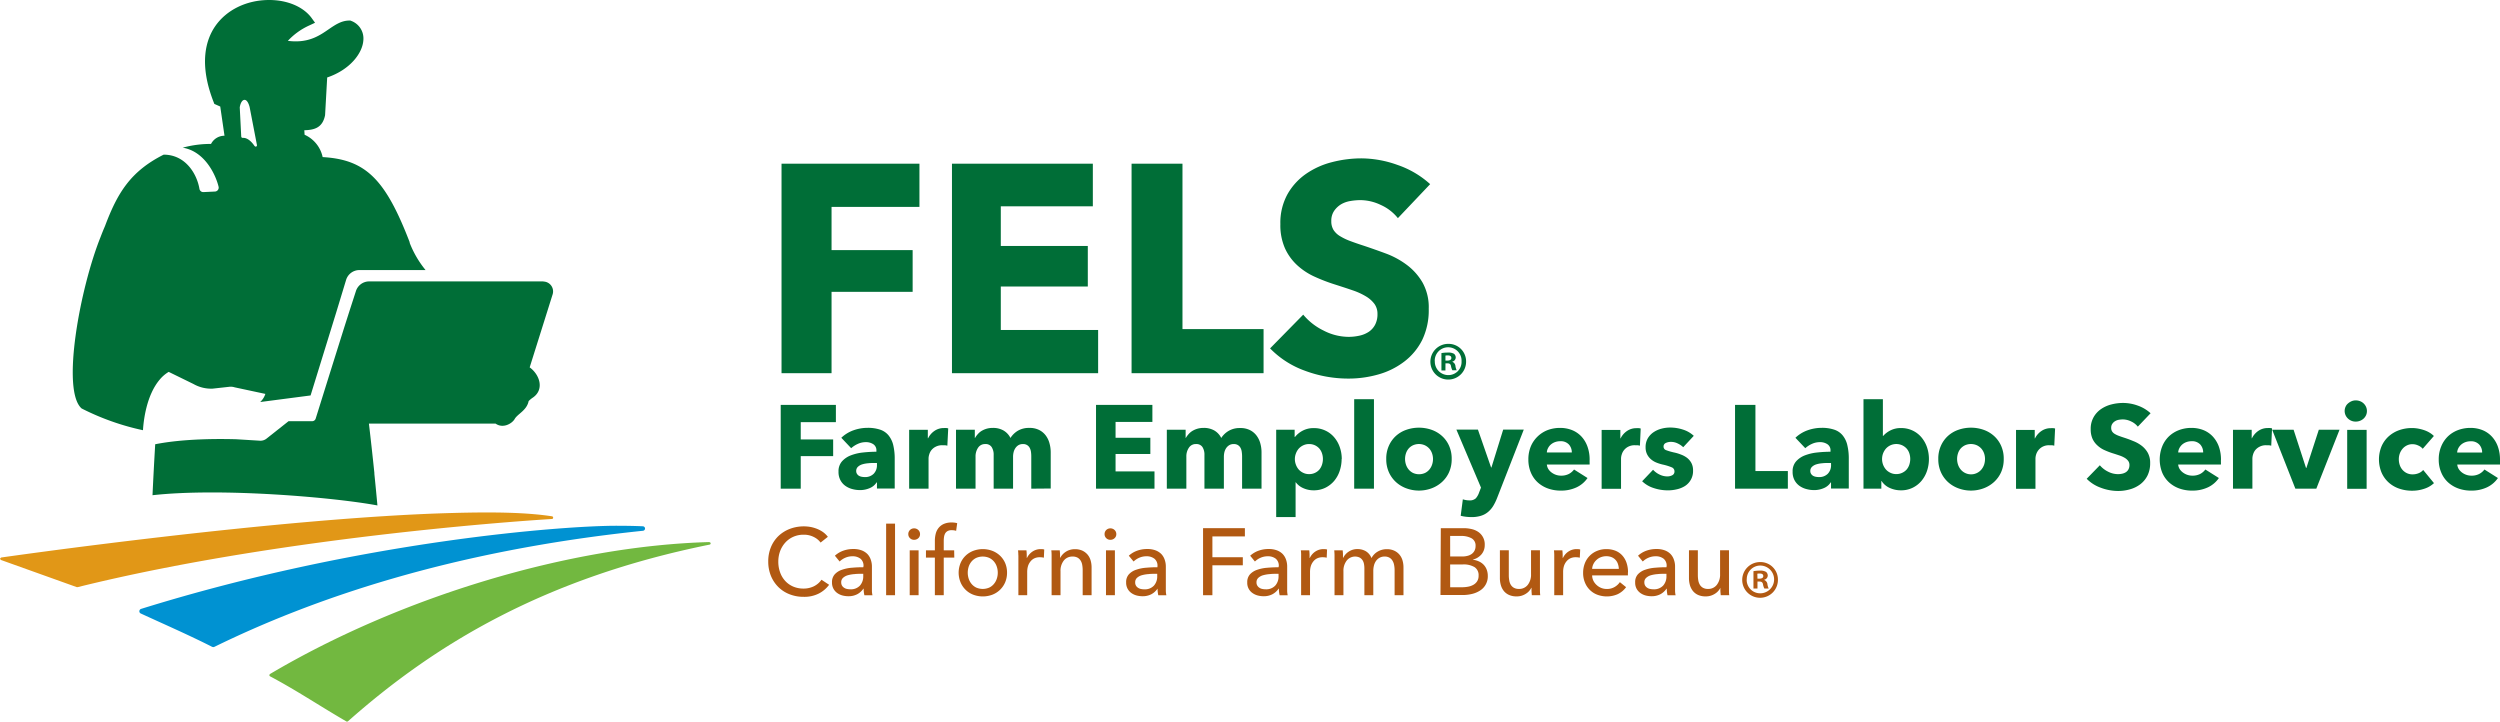 <svg id="Layer_1" data-name="Layer 1" xmlns="http://www.w3.org/2000/svg" viewBox="0 0 760.27 219.43"><defs><style>.cls-1{fill:#72b840;}.cls-2{fill:#0092d2;}.cls-3{fill:#006e37;}.cls-4{fill:#b15912;}.cls-5{fill:#e19717;}</style></defs><path class="cls-1" d="M215.68,164.85C173.29,166,121.93,181.4,82.06,205l-.18.33.2.32c7.71,4.08,14.52,8.62,22.1,13.07l1.18.69.19.05.26-.1c26.74-23.69,60.05-43.64,110-53.74a.38.38,0,0,0,.3-.41c0-.19-.22-.3-.38-.33"/><path class="cls-2" d="M196.16,160.71a.69.69,0,0,0-.65-.66s-2.93-.16-8.11-.16c-15.6,0-77.53,4.42-144.5,25.28a.77.77,0,0,0-.52.67.73.73,0,0,0,.44.73c1.55.72,3.2,1.46,4.9,2.24,5.39,2.44,11.49,5.2,16.79,7.9l.34.09.33-.08c29.3-14.35,71.57-29.2,130.37-35.31a.69.69,0,0,0,.61-.7"/><polygon class="cls-3" points="252.88 62.92 252.88 76.06 277.54 76.06 277.54 88.75 252.88 88.75 252.88 113.49 237.67 113.49 237.67 49.78 279.61 49.78 279.61 62.92 252.88 62.92"/><polygon class="cls-3" points="289.5 113.49 289.5 49.78 332.34 49.78 332.34 62.74 304.35 62.74 304.35 74.8 330.81 74.8 330.81 87.13 304.35 87.13 304.35 100.35 333.95 100.35 333.95 113.49 289.5 113.49"/><polygon class="cls-3" points="344.12 113.49 344.12 49.78 359.6 49.78 359.6 100.08 384.26 100.08 384.26 113.49 344.12 113.49"/><path class="cls-3" d="M425.11,66.34a13.89,13.89,0,0,0-5.17-4,14.61,14.61,0,0,0-6.17-1.48,18.3,18.3,0,0,0-3.1.27,8.23,8.23,0,0,0-2.84,1,7,7,0,0,0-2.11,2,5.29,5.29,0,0,0-.86,3.11,5,5,0,0,0,.68,2.7,6,6,0,0,0,2,1.89,17.59,17.59,0,0,0,3.1,1.48c1.2.45,2.55.92,4.05,1.4q3.24,1.08,6.75,2.38a25.26,25.26,0,0,1,6.39,3.47,18,18,0,0,1,4.77,5.35,15.43,15.43,0,0,1,1.89,8,20.8,20.8,0,0,1-2,9.5A18.9,18.9,0,0,1,427,110a23.33,23.33,0,0,1-7.83,3.87,32.93,32.93,0,0,1-9.09,1.26,37.66,37.66,0,0,1-13.22-2.38,28,28,0,0,1-10.62-6.8l10.08-10.26a18.51,18.51,0,0,0,6.16,4.82,16.7,16.7,0,0,0,7.6,1.93,15.3,15.3,0,0,0,3.33-.36,8.33,8.33,0,0,0,2.84-1.17,5.85,5.85,0,0,0,1.93-2.16,6.8,6.8,0,0,0,.72-3.24,5.13,5.13,0,0,0-.9-3.06,8.9,8.9,0,0,0-2.56-2.29,20.66,20.66,0,0,0-4.14-1.89c-1.65-.57-3.53-1.18-5.63-1.85a53.62,53.62,0,0,1-6-2.33,20,20,0,0,1-5.22-3.47,16,16,0,0,1-3.69-5.13,17.37,17.37,0,0,1-1.39-7.33,18,18,0,0,1,2.16-9.09,18.75,18.75,0,0,1,5.66-6.21,24.37,24.37,0,0,1,7.92-3.56A35.9,35.9,0,0,1,414,48.16a33,33,0,0,1,11,2A28.41,28.41,0,0,1,434.92,56Z"/><polygon class="cls-3" points="243.51 128.38 243.51 133.64 253.37 133.64 253.37 138.71 243.51 138.71 243.51 148.61 237.42 148.61 237.42 123.13 254.2 123.13 254.2 128.38 243.51 128.38"/><path class="cls-3" d="M255.85,133.13a10.47,10.47,0,0,1,3.69-2.27,12.77,12.77,0,0,1,4.3-.75,11.62,11.62,0,0,1,3.84.56,5.57,5.57,0,0,1,2.53,1.73,7.4,7.4,0,0,1,1.43,2.95,17.83,17.83,0,0,1,.45,4.22v9h-5.4V146.7h-.11a4.46,4.46,0,0,1-2.07,1.73,7.36,7.36,0,0,1-3,.61,8.82,8.82,0,0,1-2.23-.29,6.42,6.42,0,0,1-2.1-.93,5,5,0,0,1-1.57-1.73,5.31,5.31,0,0,1-.61-2.66,4.5,4.5,0,0,1,1.06-3.13,6.87,6.87,0,0,1,2.74-1.84,14.29,14.29,0,0,1,3.72-.86,36.68,36.68,0,0,1,4-.22v-.29a2.2,2.2,0,0,0-.94-2,4,4,0,0,0-2.3-.63,5.74,5.74,0,0,0-2.43.54,7.59,7.59,0,0,0-2,1.3Zm10.84,7.67h-.76c-.65,0-1.3,0-2,.09a8.06,8.06,0,0,0-1.77.34,3.31,3.31,0,0,0-1.27.74,1.68,1.68,0,0,0-.51,1.28,1.52,1.52,0,0,0,.24.86,1.82,1.82,0,0,0,.59.58,2.64,2.64,0,0,0,.83.3,4.73,4.73,0,0,0,.9.09,3.63,3.63,0,0,0,2.75-1,3.68,3.68,0,0,0,1-2.68Z"/><path class="cls-3" d="M288.1,135.54a4.31,4.31,0,0,0-.77-.14l-.74,0a4.2,4.2,0,0,0-2,.43,3.86,3.86,0,0,0-1.29,1,3.7,3.7,0,0,0-.7,1.33,4.17,4.17,0,0,0-.22,1.25v9.19h-5.9v-17.9h5.68v2.59h.08a5.78,5.78,0,0,1,1.94-2.25,5,5,0,0,1,2.91-.87,5.53,5.53,0,0,1,.71,0,2.41,2.41,0,0,1,.56.11Z"/><path class="cls-3" d="M313.62,148.61v-9.79a9.94,9.94,0,0,0-.1-1.46,3.6,3.6,0,0,0-.4-1.2,2.17,2.17,0,0,0-.78-.81,2.28,2.28,0,0,0-1.27-.31,2.66,2.66,0,0,0-1.32.32,3,3,0,0,0-.93.87,3.8,3.8,0,0,0-.56,1.24,5.84,5.84,0,0,0-.18,1.46v9.68h-5.9V138.39a4.29,4.29,0,0,0-.62-2.45,2.16,2.16,0,0,0-1.94-.9,2.5,2.5,0,0,0-2.18,1.12,4.7,4.7,0,0,0-.77,2.73v9.72h-5.94V130.69h5.72v2.48h.08a5.56,5.56,0,0,1,.81-1.12,5,5,0,0,1,1.16-1,6.62,6.62,0,0,1,1.53-.67,6.86,6.86,0,0,1,1.86-.25,6.36,6.36,0,0,1,3.29.79,5.45,5.45,0,0,1,2.11,2.27,6.81,6.81,0,0,1,2.3-2.23,6.66,6.66,0,0,1,3.42-.83,6.41,6.41,0,0,1,3.08.67,5.71,5.71,0,0,1,2,1.73,6.94,6.94,0,0,1,1.09,2.37,10.12,10.12,0,0,1,.35,2.57v11.09Z"/><polygon class="cls-3" points="333.31 148.61 333.31 123.13 350.45 123.13 350.45 128.31 339.25 128.31 339.25 133.13 349.83 133.13 349.83 138.06 339.25 138.06 339.25 143.36 351.09 143.36 351.09 148.61 333.31 148.61"/><path class="cls-3" d="M377.73,148.61v-9.79a9.93,9.93,0,0,0-.11-1.46,3.39,3.39,0,0,0-.39-1.2,2.25,2.25,0,0,0-.78-.81,2.31,2.31,0,0,0-1.28-.31,2.62,2.62,0,0,0-1.31.32,3.11,3.11,0,0,0-.94.87,4,4,0,0,0-.56,1.24,6.34,6.34,0,0,0-.17,1.46v9.68h-5.91V138.39a4.29,4.29,0,0,0-.61-2.45,2.19,2.19,0,0,0-1.94-.9,2.48,2.48,0,0,0-2.18,1.12,4.63,4.63,0,0,0-.77,2.73v9.72h-5.94V130.69h5.72v2.48h.07a6.47,6.47,0,0,1,.81-1.12,5,5,0,0,1,1.17-1,6.62,6.62,0,0,1,1.53-.67,6.73,6.73,0,0,1,1.85-.25,6.4,6.4,0,0,1,3.3.79,5.43,5.43,0,0,1,2.1,2.27A6.75,6.75,0,0,1,373.7,131a6.61,6.61,0,0,1,3.42-.83,6.41,6.41,0,0,1,3.08.67,5.68,5.68,0,0,1,2,1.73,7,7,0,0,1,1.1,2.37,10.09,10.09,0,0,1,.34,2.57v11.09Z"/><path class="cls-3" d="M408,139.58a11.39,11.39,0,0,1-.58,3.59,9.21,9.21,0,0,1-1.67,3.05,8.37,8.37,0,0,1-2.68,2.1,7.94,7.94,0,0,1-3.6.79,7.54,7.54,0,0,1-3.13-.66,5.6,5.6,0,0,1-2.31-1.82H394v10.62h-5.9V130.69h5.61v2.19h.11A7.25,7.25,0,0,1,396.1,131a7,7,0,0,1,3.44-.81,8,8,0,0,1,3.53.76,7.86,7.86,0,0,1,2.68,2.05,9.19,9.19,0,0,1,1.69,3,10.82,10.82,0,0,1,.6,3.59m-5.73,0a5.49,5.49,0,0,0-.27-1.7,4.34,4.34,0,0,0-.79-1.45,4.19,4.19,0,0,0-1.31-1,4.12,4.12,0,0,0-1.84-.4,4,4,0,0,0-1.8.4,4.36,4.36,0,0,0-1.35,1,4.87,4.87,0,0,0-.86,1.48,4.76,4.76,0,0,0,0,3.38,4.64,4.64,0,0,0,.86,1.48,4.21,4.21,0,0,0,1.35,1,3.91,3.91,0,0,0,1.8.4,4,4,0,0,0,1.84-.4,4,4,0,0,0,1.31-1,4.53,4.53,0,0,0,.79-1.49,5.65,5.65,0,0,0,.27-1.71"/><rect class="cls-3" x="411.82" y="121.4" width="6.01" height="27.21"/><path class="cls-3" d="M441.47,139.58a9.61,9.61,0,0,1-.79,4,8.86,8.86,0,0,1-2.16,3,9.68,9.68,0,0,1-3.16,1.92,11.06,11.06,0,0,1-7.69,0,9.52,9.52,0,0,1-3.17-1.92,9.09,9.09,0,0,1-2.14-3,9.61,9.61,0,0,1-.79-4,9.49,9.49,0,0,1,.79-4,8.92,8.92,0,0,1,2.14-3,9.24,9.24,0,0,1,3.17-1.87,11.7,11.7,0,0,1,7.69,0,9.39,9.39,0,0,1,3.16,1.87,8.7,8.7,0,0,1,2.16,3,9.49,9.49,0,0,1,.79,4m-5.68,0a5.24,5.24,0,0,0-.29-1.7,4.43,4.43,0,0,0-.83-1.45,4.28,4.28,0,0,0-1.33-1,4.41,4.41,0,0,0-3.67,0,4,4,0,0,0-1.31,1,4.36,4.36,0,0,0-.8,1.45,5.46,5.46,0,0,0,0,3.39,4.59,4.59,0,0,0,.81,1.49,4.05,4.05,0,0,0,1.33,1.06,4.43,4.43,0,0,0,3.68,0,4.05,4.05,0,0,0,1.33-1.06,4.59,4.59,0,0,0,.81-1.49,5.48,5.48,0,0,0,.27-1.69"/><path class="cls-3" d="M455.33,151.31a15.73,15.73,0,0,1-1.2,2.5,7.43,7.43,0,0,1-1.59,1.87,6.09,6.09,0,0,1-2.16,1.17,9.43,9.43,0,0,1-2.93.4,14.55,14.55,0,0,1-1.71-.11,10.21,10.21,0,0,1-1.53-.29l.65-5a7.36,7.36,0,0,0,.95.23,5.72,5.72,0,0,0,1,.09,2.67,2.67,0,0,0,2-.63,5.23,5.23,0,0,0,1-1.78l.57-1.48-7.48-17.63h6.55l4,11.51h.11l3.57-11.51h6.26Z"/><path class="cls-3" d="M483.41,139.86v.72a5.12,5.12,0,0,1,0,.69h-13a3.22,3.22,0,0,0,.45,1.37,3.9,3.9,0,0,0,1,1.06,4.83,4.83,0,0,0,1.33.7,4.63,4.63,0,0,0,1.53.25,5,5,0,0,0,2.38-.52,4.73,4.73,0,0,0,1.58-1.35l4.1,2.59a8.34,8.34,0,0,1-3.33,2.83,11,11,0,0,1-4.8,1,11.5,11.5,0,0,1-3.82-.62,9.34,9.34,0,0,1-3.15-1.84,8.47,8.47,0,0,1-2.12-3,10,10,0,0,1-.77-4,10.19,10.19,0,0,1,.75-4,9,9,0,0,1,2.06-3,9.16,9.16,0,0,1,3-1.93,10.62,10.62,0,0,1,3.82-.68,9.69,9.69,0,0,1,3.63.66,8,8,0,0,1,2.85,1.93,8.86,8.86,0,0,1,1.85,3.06,11.64,11.64,0,0,1,.67,4.1M478,137.6a3.56,3.56,0,0,0-.88-2.42,3.34,3.34,0,0,0-2.65-1,4.48,4.48,0,0,0-1.58.27,4.12,4.12,0,0,0-1.26.73,3.65,3.65,0,0,0-.86,1.1,3.1,3.1,0,0,0-.36,1.32Z"/><path class="cls-3" d="M498.71,135.54a4.59,4.59,0,0,0-.78-.14l-.74,0a4.15,4.15,0,0,0-2,.43,3.88,3.88,0,0,0-2,2.37,4.17,4.17,0,0,0-.22,1.25v9.19h-5.9v-17.9h5.69v2.59h.07a5.78,5.78,0,0,1,1.94-2.25,5,5,0,0,1,2.92-.87,5.37,5.37,0,0,1,.7,0,2.41,2.41,0,0,1,.56.11Z"/><path class="cls-3" d="M511.88,136a6.38,6.38,0,0,0-1.69-1.15,4.57,4.57,0,0,0-2.06-.47,3.48,3.48,0,0,0-1.52.32,1.15,1.15,0,0,0-.71,1.12,1.12,1.12,0,0,0,.78,1.08,18.28,18.28,0,0,0,2.5.72,12.33,12.33,0,0,1,2,.61,7.19,7.19,0,0,1,1.86,1,5.08,5.08,0,0,1,1.33,1.58,4.75,4.75,0,0,1,.5,2.24,5.36,5.36,0,0,1-2.46,4.75,7.89,7.89,0,0,1-2.47,1,11.57,11.57,0,0,1-2.73.32,13.51,13.51,0,0,1-4.31-.7,8.9,8.9,0,0,1-3.51-2.07l3.32-3.49a6.34,6.34,0,0,0,1.94,1.44,5.32,5.32,0,0,0,2.45.58,3.19,3.19,0,0,0,1.42-.34,1.23,1.23,0,0,0,.7-1.21,1.29,1.29,0,0,0-.86-1.22,15.35,15.35,0,0,0-2.7-.83,13,13,0,0,1-1.87-.58,5.81,5.81,0,0,1-1.68-1,4.83,4.83,0,0,1-1.2-1.51,4.65,4.65,0,0,1-.47-2.16,5.26,5.26,0,0,1,.68-2.75,5.83,5.83,0,0,1,1.77-1.86,7.82,7.82,0,0,1,2.39-1.06,10.17,10.17,0,0,1,2.61-.34,12.59,12.59,0,0,1,3.94.63,8.57,8.57,0,0,1,3.26,1.89Z"/><polygon class="cls-3" points="527.64 148.61 527.64 123.13 533.84 123.13 533.84 143.25 543.7 143.25 543.7 148.61 527.64 148.61"/><path class="cls-3" d="M546,133.13a10.47,10.47,0,0,1,3.69-2.27,12.72,12.72,0,0,1,4.3-.75,11.51,11.51,0,0,1,3.83.56,5.55,5.55,0,0,1,2.54,1.73,7.26,7.26,0,0,1,1.42,2.95,17.32,17.32,0,0,1,.45,4.22v9h-5.4V146.7h-.1a4.46,4.46,0,0,1-2.07,1.73,7.36,7.36,0,0,1-3,.61,8.82,8.82,0,0,1-2.23-.29,6.42,6.42,0,0,1-2.1-.93,5,5,0,0,1-1.57-1.73,5.31,5.31,0,0,1-.61-2.66,4.5,4.5,0,0,1,1.06-3.13,6.91,6.91,0,0,1,2.73-1.84,14.46,14.46,0,0,1,3.73-.86,36.68,36.68,0,0,1,4-.22v-.29a2.2,2.2,0,0,0-.94-2,4,4,0,0,0-2.31-.63A5.72,5.72,0,0,0,551,135a7.59,7.59,0,0,0-2,1.3Zm10.83,7.67h-.75c-.65,0-1.3,0-2,.09a8.06,8.06,0,0,0-1.77.34,3.31,3.31,0,0,0-1.27.74,1.68,1.68,0,0,0-.51,1.28,1.52,1.52,0,0,0,.24.86,1.82,1.82,0,0,0,.59.58,2.64,2.64,0,0,0,.83.3,4.73,4.73,0,0,0,.9.09,3.63,3.63,0,0,0,2.75-1,3.68,3.68,0,0,0,1-2.68Z"/><path class="cls-3" d="M586.6,139.58a11.38,11.38,0,0,1-.57,3.59,9.41,9.41,0,0,1-1.68,3.05,8.16,8.16,0,0,1-2.68,2.1,7.91,7.91,0,0,1-3.6.79,8.06,8.06,0,0,1-3.4-.73,5.63,5.63,0,0,1-2.47-2.11h-.07v2.34H566.7V121.4h5.9v11.19h.07a7.35,7.35,0,0,1,2.13-1.65,6.73,6.73,0,0,1,3.34-.76,7.94,7.94,0,0,1,6.18,2.81,9.38,9.38,0,0,1,1.69,3,11.08,11.08,0,0,1,.59,3.59m-5.68,0a5.49,5.49,0,0,0-.27-1.7,4.21,4.21,0,0,0-.81-1.45,4.32,4.32,0,0,0-1.34-1,4.32,4.32,0,0,0-3.63,0,4.36,4.36,0,0,0-1.35,1,5.11,5.11,0,0,0-.87,1.48,4.91,4.91,0,0,0,0,3.38,4.86,4.86,0,0,0,.87,1.48,4.21,4.21,0,0,0,1.35,1,3.91,3.91,0,0,0,1.8.4,4,4,0,0,0,1.83-.4,4.06,4.06,0,0,0,1.34-1,4.39,4.39,0,0,0,.81-1.49,5.65,5.65,0,0,0,.27-1.71"/><path class="cls-3" d="M609.35,139.58a9.61,9.61,0,0,1-.79,4,9,9,0,0,1-2.16,3,9.72,9.72,0,0,1-3.17,1.92,11,11,0,0,1-7.68,0,9.52,9.52,0,0,1-3.17-1.92,9.09,9.09,0,0,1-2.14-3,9.61,9.61,0,0,1-.79-4,9.49,9.49,0,0,1,.79-4,8.92,8.92,0,0,1,2.14-3,9.24,9.24,0,0,1,3.17-1.87,11.67,11.67,0,0,1,7.68,0,9.43,9.43,0,0,1,3.17,1.87,8.84,8.84,0,0,1,2.16,3,9.49,9.49,0,0,1,.79,4m-5.69,0a5.22,5.22,0,0,0-.28-1.7,4.61,4.61,0,0,0-.83-1.45,4.4,4.4,0,0,0-1.33-1,4.43,4.43,0,0,0-3.68,0,4.19,4.19,0,0,0-1.31,1,4.34,4.34,0,0,0-.79,1.45,5.46,5.46,0,0,0,0,3.39,4.59,4.59,0,0,0,.81,1.49,4.1,4.1,0,0,0,6.33,0,4.81,4.81,0,0,0,.82-1.49,5.78,5.78,0,0,0,.26-1.69"/><path class="cls-3" d="M624.72,135.54a4.31,4.31,0,0,0-.77-.14l-.74,0a4.2,4.2,0,0,0-2,.43,4,4,0,0,0-2,2.37,4.46,4.46,0,0,0-.21,1.25v9.19h-5.91v-17.9h5.69v2.59h.07a5.89,5.89,0,0,1,1.95-2.25,5,5,0,0,1,2.91-.87,5.27,5.27,0,0,1,.7,0,2.3,2.3,0,0,1,.56.11Z"/><path class="cls-3" d="M650.13,129.75a5.54,5.54,0,0,0-2.07-1.6,5.77,5.77,0,0,0-2.46-.6,7.64,7.64,0,0,0-1.25.11,3.14,3.14,0,0,0-1.13.42,2.64,2.64,0,0,0-.84.79,2.07,2.07,0,0,0-.35,1.24,2,2,0,0,0,.27,1.08,2.44,2.44,0,0,0,.8.76,7.19,7.19,0,0,0,1.24.59c.48.18,1,.36,1.62.56.86.28,1.76.6,2.7,1a10.15,10.15,0,0,1,2.55,1.39,7.14,7.14,0,0,1,1.91,2.14,6.19,6.19,0,0,1,.76,3.18,8.32,8.32,0,0,1-.81,3.8,7.63,7.63,0,0,1-2.18,2.65,9.34,9.34,0,0,1-3.13,1.54,13.06,13.06,0,0,1-3.64.51,14.92,14.92,0,0,1-5.29-1,11.25,11.25,0,0,1-4.25-2.71l4-4.11a7.56,7.56,0,0,0,2.47,1.93,6.62,6.62,0,0,0,3,.77,5.83,5.83,0,0,0,1.33-.14,3.34,3.34,0,0,0,1.14-.47,2.37,2.37,0,0,0,.77-.86,2.74,2.74,0,0,0,.29-1.3,2,2,0,0,0-.36-1.22,3.46,3.46,0,0,0-1-.92,8,8,0,0,0-1.65-.76c-.66-.22-1.41-.47-2.25-.73a22.53,22.53,0,0,1-2.4-.94,7.8,7.8,0,0,1-2.08-1.39,6.17,6.17,0,0,1-1.48-2,7,7,0,0,1-.56-2.93,7.18,7.18,0,0,1,.87-3.64,7.47,7.47,0,0,1,2.26-2.48,9.8,9.8,0,0,1,3.17-1.42,14.42,14.42,0,0,1,3.56-.45,13.18,13.18,0,0,1,4.41.79,11.33,11.33,0,0,1,3.94,2.34Z"/><path class="cls-3" d="M675.4,139.86v.72a5.12,5.12,0,0,1,0,.69h-13a3.22,3.22,0,0,0,.45,1.37,4.06,4.06,0,0,0,1,1.06,4.83,4.83,0,0,0,1.33.7,4.67,4.67,0,0,0,1.53.25,5,5,0,0,0,2.38-.52,4.73,4.73,0,0,0,1.58-1.35l4.11,2.59a8.34,8.34,0,0,1-3.33,2.83,11,11,0,0,1-4.81,1,11.44,11.44,0,0,1-3.81-.62,9.24,9.24,0,0,1-3.15-1.84,8.49,8.49,0,0,1-2.13-3,10.87,10.87,0,0,1,0-8,8.83,8.83,0,0,1,2-3,9.11,9.11,0,0,1,3.06-1.93,10.53,10.53,0,0,1,3.81-.68,9.78,9.78,0,0,1,3.64.66,8,8,0,0,1,2.84,1.93,9,9,0,0,1,1.86,3.06,11.87,11.87,0,0,1,.66,4.1M670,137.6a3.56,3.56,0,0,0-.88-2.42,3.33,3.33,0,0,0-2.64-1,4.5,4.5,0,0,0-1.59.27,4.12,4.12,0,0,0-1.26.73,3.81,3.81,0,0,0-.86,1.1,3.1,3.1,0,0,0-.36,1.32Z"/><path class="cls-3" d="M690.7,135.54a4.42,4.42,0,0,0-.78-.14l-.73,0a4.17,4.17,0,0,0-2,.43,4,4,0,0,0-1.3,1,3.87,3.87,0,0,0-.7,1.33,4.51,4.51,0,0,0-.22,1.25v9.19h-5.9v-17.9h5.69v2.59h.07a5.87,5.87,0,0,1,1.94-2.25,5,5,0,0,1,2.92-.87,5.37,5.37,0,0,1,.7,0,2.41,2.41,0,0,1,.56.11Z"/><polygon class="cls-3" points="704.41 148.61 698.04 148.61 690.99 130.69 697.5 130.69 701.28 142.31 701.39 142.31 705.17 130.69 711.47 130.69 704.41 148.61"/><path class="cls-3" d="M719.8,125a3.06,3.06,0,0,1-.27,1.28,3.29,3.29,0,0,1-.72,1,3.52,3.52,0,0,1-2.39.93,3.31,3.31,0,0,1-2.41-.95,3.14,3.14,0,0,1-.72-3.53,2.75,2.75,0,0,1,.72-1,4,4,0,0,1,1.08-.7,3.23,3.23,0,0,1,1.33-.27,3.67,3.67,0,0,1,1.31.25,3.28,3.28,0,0,1,1.8,1.71,3.06,3.06,0,0,1,.27,1.28m-6,5.73h5.91v17.92H713.8Z"/><path class="cls-3" d="M736.77,136.48a3.56,3.56,0,0,0-1.37-1,4.07,4.07,0,0,0-1.76-.4,3.75,3.75,0,0,0-1.69.38,4,4,0,0,0-1.3,1,4.86,4.86,0,0,0-.85,1.45,5.18,5.18,0,0,0-.3,1.77,5.37,5.37,0,0,0,.29,1.76,4.32,4.32,0,0,0,.84,1.46,4.1,4.1,0,0,0,1.34,1,4,4,0,0,0,1.74.36,4.85,4.85,0,0,0,1.78-.34,3.43,3.43,0,0,0,1.42-1l3.28,4a7.68,7.68,0,0,1-2.88,1.69,11.29,11.29,0,0,1-3.74.62,11.93,11.93,0,0,1-4-.65,9.17,9.17,0,0,1-3.2-1.89,8.8,8.8,0,0,1-2.13-3,10.52,10.52,0,0,1,0-7.95,8.8,8.8,0,0,1,2.13-3,9.53,9.53,0,0,1,3.2-1.91,11.58,11.58,0,0,1,3.93-.66,10.42,10.42,0,0,1,1.93.18,13.65,13.65,0,0,1,1.83.48,8.63,8.63,0,0,1,1.62.76,6.89,6.89,0,0,1,1.28,1Z"/><path class="cls-3" d="M760.27,139.86v.72q0,.36,0,.69h-13a3.22,3.22,0,0,0,.45,1.37,4.1,4.1,0,0,0,1,1.06,4.56,4.56,0,0,0,1.33.7,4.63,4.63,0,0,0,1.53.25,4.94,4.94,0,0,0,2.37-.52,4.77,4.77,0,0,0,1.59-1.35l4.1,2.59a8.34,8.34,0,0,1-3.33,2.83,11,11,0,0,1-4.81,1,11.44,11.44,0,0,1-3.81-.62,9.34,9.34,0,0,1-3.15-1.84,8.35,8.35,0,0,1-2.12-3,9.86,9.86,0,0,1-.78-4,10,10,0,0,1,.76-4,9,9,0,0,1,2-3,9.11,9.11,0,0,1,3.06-1.93,10.6,10.6,0,0,1,3.81-.68,9.7,9.7,0,0,1,3.64.66,8,8,0,0,1,2.84,1.93,8.88,8.88,0,0,1,1.86,3.06,11.87,11.87,0,0,1,.66,4.1m-5.43-2.26a3.56,3.56,0,0,0-.88-2.42,3.34,3.34,0,0,0-2.65-1,4.44,4.44,0,0,0-1.58.27,4.12,4.12,0,0,0-1.26.73,3.85,3.85,0,0,0-.87,1.1,3.42,3.42,0,0,0-.36,1.32Z"/><path class="cls-4" d="M252.14,177.84A9,9,0,0,1,249,180.5a9.65,9.65,0,0,1-4.63,1,11.44,11.44,0,0,1-4.31-.8,9.91,9.91,0,0,1-3.39-2.21,10.32,10.32,0,0,1-2.24-3.4,11.47,11.47,0,0,1-.8-4.33,11.23,11.23,0,0,1,.82-4.37,9.87,9.87,0,0,1,2.27-3.37,10.43,10.43,0,0,1,3.44-2.17,12,12,0,0,1,6.43-.58,10.91,10.91,0,0,1,2,.61,8.84,8.84,0,0,1,1.79,1,6.89,6.89,0,0,1,1.38,1.37L249.55,165a5.67,5.67,0,0,0-2.12-1.72,6.55,6.55,0,0,0-3-.67,7.55,7.55,0,0,0-3.21.65,7.19,7.19,0,0,0-2.43,1.77,8.12,8.12,0,0,0-1.56,2.6,9.16,9.16,0,0,0-.54,3.16,9.42,9.42,0,0,0,.53,3.22,7.56,7.56,0,0,0,1.53,2.61,7,7,0,0,0,2.42,1.74,7.78,7.78,0,0,0,3.18.63,7.06,7.06,0,0,0,3.14-.69,6.09,6.09,0,0,0,2.33-2Z"/><path class="cls-4" d="M262.6,172.17a2.72,2.72,0,0,0-.92-2.26,3.85,3.85,0,0,0-2.45-.74,5.35,5.35,0,0,0-2.18.45,5.56,5.56,0,0,0-1.71,1.14L253.9,169a7.38,7.38,0,0,1,2.46-1.5,8.91,8.91,0,0,1,3.13-.54,7.07,7.07,0,0,1,2.55.41,5,5,0,0,1,1.77,1.14,4.68,4.68,0,0,1,1,1.7,6.25,6.25,0,0,1,.35,2.1v6c0,.46,0,.95,0,1.45a7.38,7.38,0,0,0,.16,1.26h-2.45a8.74,8.74,0,0,1-.23-2h-.08a5.22,5.22,0,0,1-1.89,1.7,5.71,5.71,0,0,1-2.69.6,7.3,7.3,0,0,1-1.69-.21,5,5,0,0,1-1.6-.71,3.9,3.9,0,0,1-1.19-1.29,3.83,3.83,0,0,1-.48-2,3.46,3.46,0,0,1,.84-2.46,5.09,5.09,0,0,1,2.19-1.38,11.93,11.93,0,0,1,3.05-.62c1.13-.1,2.27-.15,3.43-.15Zm-.67,2.33c-.67,0-1.36,0-2.08.09a10,10,0,0,0-2,.34,3.65,3.65,0,0,0-1.46.78,1.79,1.79,0,0,0-.57,1.38,1.94,1.94,0,0,0,.24,1,2,2,0,0,0,.65.66,2.39,2.39,0,0,0,.89.36,4.87,4.87,0,0,0,1,.1,3.74,3.74,0,0,0,2.92-1.13,4.16,4.16,0,0,0,1-2.87v-.72Z"/><rect class="cls-4" x="269.48" y="159.24" width="2.71" height="21.77"/><path class="cls-4" d="M279.79,162.44a1.61,1.61,0,0,1-.53,1.23,1.79,1.79,0,0,1-1.27.49,1.7,1.7,0,0,1-1.26-.5,1.65,1.65,0,0,1-.51-1.22,1.71,1.71,0,0,1,.51-1.26,1.74,1.74,0,0,1,1.26-.5,1.8,1.8,0,0,1,1.27.5,1.69,1.69,0,0,1,.53,1.26M279.35,181h-2.7V167.36h2.7Z"/><path class="cls-4" d="M290.21,169.58H287V181h-2.7V169.58h-2.71v-2.22h2.71v-2.85a8.68,8.68,0,0,1,.27-2.23,4.62,4.62,0,0,1,.89-1.77,4.27,4.27,0,0,1,1.59-1.19,5.82,5.82,0,0,1,2.34-.43,6.07,6.07,0,0,1,1.7.21l-.32,2.33q-.31-.09-.63-.15a5.08,5.08,0,0,0-.72-.05,2.52,2.52,0,0,0-1.25.27,2,2,0,0,0-.74.73,3.16,3.16,0,0,0-.34,1.05,8.28,8.28,0,0,0-.09,1.23v2.85h3.17Z"/><path class="cls-4" d="M306.25,174.16a7.42,7.42,0,0,1-.56,2.9,6.94,6.94,0,0,1-3.9,3.79,8.25,8.25,0,0,1-5.82,0,6.68,6.68,0,0,1-2.33-1.5,6.75,6.75,0,0,1-1.54-2.29,7.66,7.66,0,0,1,0-5.8,6.72,6.72,0,0,1,1.54-2.26,6.92,6.92,0,0,1,2.33-1.48,8.25,8.25,0,0,1,5.82,0,7.07,7.07,0,0,1,2.34,1.48,6.77,6.77,0,0,1,1.56,2.26,7.39,7.39,0,0,1,.56,2.9m-2.82,0a5.6,5.6,0,0,0-.31-1.87,4.61,4.61,0,0,0-.88-1.56,4.19,4.19,0,0,0-1.43-1.08,5,5,0,0,0-3.9,0,4.29,4.29,0,0,0-1.43,1.08,4.78,4.78,0,0,0-.88,1.56,6,6,0,0,0,0,3.74,4.83,4.83,0,0,0,.88,1.57,4.22,4.22,0,0,0,1.43,1.1,5,5,0,0,0,3.9,0,4.12,4.12,0,0,0,1.43-1.1,4.65,4.65,0,0,0,.88-1.57,5.6,5.6,0,0,0,.31-1.87"/><path class="cls-4" d="M309.68,168.89q0-.87-.09-1.53h2.56q.06.51.09,1.2c0,.45,0,.82,0,1.1h.08a4.81,4.81,0,0,1,1.69-1.94,4.41,4.41,0,0,1,2.49-.73,4,4,0,0,1,1.06.11l-.11,2.5a5.41,5.41,0,0,0-1.24-.14,3.77,3.77,0,0,0-1.7.36,3.33,3.33,0,0,0-1.19,1,4,4,0,0,0-.71,1.39,6.05,6.05,0,0,0-.23,1.66V181H309.7V170.3c0-.37,0-.84,0-1.41"/><path class="cls-4" d="M322.29,167.36c0,.34.07.73.08,1.17s0,.79,0,1.07h.09a4.22,4.22,0,0,1,.7-1,5.28,5.28,0,0,1,1-.83,4.79,4.79,0,0,1,1.26-.56,5,5,0,0,1,1.44-.2,5.45,5.45,0,0,1,2.28.44,4.74,4.74,0,0,1,1.58,1.19,4.89,4.89,0,0,1,.94,1.76,7.62,7.62,0,0,1,.3,2.16V181h-2.71v-7.57a9,9,0,0,0-.13-1.59,3.63,3.63,0,0,0-.47-1.32,2.65,2.65,0,0,0-.95-.93,3.11,3.11,0,0,0-1.56-.34,3.29,3.29,0,0,0-2.63,1.22,5,5,0,0,0-1,3.27V181h-2.71V170.3q0-.56,0-1.41t-.09-1.53Z"/><path class="cls-4" d="M339.48,162.44a1.61,1.61,0,0,1-.53,1.23,1.79,1.79,0,0,1-1.27.49,1.72,1.72,0,0,1-1.26-.5,1.65,1.65,0,0,1-.51-1.22,1.71,1.71,0,0,1,.51-1.26,1.76,1.76,0,0,1,1.26-.5,1.8,1.8,0,0,1,1.27.5,1.69,1.69,0,0,1,.53,1.26M339.05,181h-2.71V167.36h2.71Z"/><path class="cls-4" d="M352,172.17a2.7,2.7,0,0,0-.93-2.26,3.8,3.8,0,0,0-2.44-.74,5.35,5.35,0,0,0-2.18.45,5.56,5.56,0,0,0-1.71,1.14L343.28,169a7.38,7.38,0,0,1,2.46-1.5,8.91,8.91,0,0,1,3.13-.54,7.07,7.07,0,0,1,2.55.41,5,5,0,0,1,1.77,1.14,4.68,4.68,0,0,1,1,1.7,6.25,6.25,0,0,1,.35,2.1v6c0,.46,0,.95,0,1.45a7.38,7.38,0,0,0,.16,1.26h-2.45a8.74,8.74,0,0,1-.23-2H352a5.19,5.19,0,0,1-1.88,1.7,5.71,5.71,0,0,1-2.69.6,7.3,7.3,0,0,1-1.69-.21,4.92,4.92,0,0,1-1.6-.71,3.8,3.8,0,0,1-1.19-1.29,3.83,3.83,0,0,1-.48-2,3.46,3.46,0,0,1,.84-2.46,5.09,5.09,0,0,1,2.19-1.38,11.93,11.93,0,0,1,3.05-.62c1.13-.1,2.27-.15,3.43-.15Zm-.67,2.33c-.67,0-1.36,0-2.08.09a10,10,0,0,0-2,.34,3.65,3.65,0,0,0-1.46.78,1.79,1.79,0,0,0-.57,1.38,1.83,1.83,0,0,0,.89,1.67,2.39,2.39,0,0,0,.89.36,4.81,4.81,0,0,0,1,.1,3.74,3.74,0,0,0,2.92-1.13,4.16,4.16,0,0,0,1-2.87v-.72Z"/><polygon class="cls-4" points="368.7 181.01 365.86 181.01 365.86 160.62 378.58 160.62 378.58 163.13 368.7 163.13 368.7 169.46 377.95 169.46 377.95 171.91 368.7 171.91 368.7 181.01"/><path class="cls-4" d="M388.89,172.17a2.72,2.72,0,0,0-.92-2.26,3.81,3.81,0,0,0-2.45-.74,5.3,5.3,0,0,0-2.17.45,5.73,5.73,0,0,0-1.72,1.14L380.19,169a7.53,7.53,0,0,1,2.47-1.5,8.9,8.9,0,0,1,3.12-.54,7,7,0,0,1,2.55.41,4.83,4.83,0,0,1,1.77,1.14,4.7,4.7,0,0,1,1,1.7,6.25,6.25,0,0,1,.34,2.1v6c0,.46,0,.95,0,1.45a8.72,8.72,0,0,0,.15,1.26h-2.44a8.2,8.2,0,0,1-.23-2h-.09a5.22,5.22,0,0,1-1.89,1.7,5.65,5.65,0,0,1-2.69.6,7.15,7.15,0,0,1-1.68-.21,4.92,4.92,0,0,1-1.6-.71,3.72,3.72,0,0,1-1.67-3.28,3.5,3.5,0,0,1,.83-2.46,5.21,5.21,0,0,1,2.19-1.38,11.93,11.93,0,0,1,3.06-.62q1.69-.15,3.42-.15Zm-.66,2.33c-.67,0-1.37,0-2.09.09a10.11,10.11,0,0,0-2,.34,3.61,3.61,0,0,0-1.45.78,1.8,1.8,0,0,0-.58,1.38,1.85,1.85,0,0,0,.25,1,2,2,0,0,0,.65.66,2.26,2.26,0,0,0,.89.36,4.81,4.81,0,0,0,1,.1,3.75,3.75,0,0,0,2.92-1.13,4.15,4.15,0,0,0,1-2.87v-.72Z"/><path class="cls-4" d="M395.69,168.89q0-.87-.09-1.53h2.56q.06.51.09,1.2c0,.45,0,.82,0,1.1h.09a4.71,4.71,0,0,1,1.68-1.94,4.41,4.41,0,0,1,2.49-.73,4,4,0,0,1,1.06.11l-.11,2.5a5.41,5.41,0,0,0-1.24-.14,3.77,3.77,0,0,0-1.7.36,3.33,3.33,0,0,0-1.19,1,4.16,4.16,0,0,0-.71,1.39,6.05,6.05,0,0,0-.23,1.66V181h-2.71V170.3c0-.37,0-.84,0-1.41"/><path class="cls-4" d="M410.16,167.75a4.7,4.7,0,0,1,2.69-.77,5,5,0,0,1,2.49.64,4.2,4.2,0,0,1,1.74,2.1,4.91,4.91,0,0,1,1.93-2,5.4,5.4,0,0,1,2.71-.71,5.25,5.25,0,0,1,2.27.45,4.58,4.58,0,0,1,1.59,1.2,4.83,4.83,0,0,1,.93,1.75,7.62,7.62,0,0,1,.3,2.16V181h-2.7v-7.58a8.07,8.07,0,0,0-.15-1.58,3.65,3.65,0,0,0-.49-1.32,2.46,2.46,0,0,0-.92-.92,2.81,2.81,0,0,0-1.47-.35,3.06,3.06,0,0,0-1.58.39,3.27,3.27,0,0,0-1.08,1,4.13,4.13,0,0,0-.6,1.39,6.53,6.53,0,0,0-.19,1.59V181h-2.71v-8.12a7.34,7.34,0,0,0-.14-1.47,3.1,3.1,0,0,0-.49-1.14,2.5,2.5,0,0,0-.89-.75,3.27,3.27,0,0,0-3.85.95,5.06,5.06,0,0,0-1,3.27V181h-2.71V170.3q0-.56,0-1.41c0-.58-.05-1.09-.08-1.53h2.56q.06.51.09,1.17c0,.43,0,.79,0,1.08h.09a4.66,4.66,0,0,1,1.66-1.86"/><path class="cls-4" d="M438.16,160.62h7a10.67,10.67,0,0,1,2.3.26,6,6,0,0,1,2.06.86,4.54,4.54,0,0,1,2,4,4.27,4.27,0,0,1-1,2.85,5,5,0,0,1-2.59,1.58v.06a5.91,5.91,0,0,1,1.81.5,4.69,4.69,0,0,1,1.44,1,4.48,4.48,0,0,1,.94,1.5,5.39,5.39,0,0,1,.33,1.93,5.07,5.07,0,0,1-2.25,4.36,7.7,7.7,0,0,1-2.43,1.07,11.87,11.87,0,0,1-3,.36h-6.71Zm2.85,8.61h3.72a6,6,0,0,0,1.54-.19,3.73,3.73,0,0,0,1.28-.57,2.89,2.89,0,0,0,.86-1,3,3,0,0,0,.32-1.43,2.49,2.49,0,0,0-1.21-2.34,6.45,6.45,0,0,0-3.25-.71H441Zm0,9.36h3.57a10,10,0,0,0,1.8-.16,5,5,0,0,0,1.64-.56,3.23,3.23,0,0,0,1.18-1.08,3,3,0,0,0,.45-1.71,2.87,2.87,0,0,0-1.24-2.62,6.51,6.51,0,0,0-3.57-.81H441Z"/><path class="cls-4" d="M465.83,181c0-.35-.06-.73-.08-1.17s0-.79,0-1.08h-.06a4.46,4.46,0,0,1-1.74,1.86,5,5,0,0,1-2.72.76,5.51,5.51,0,0,1-2.29-.43,4.35,4.35,0,0,1-1.59-1.19,5.15,5.15,0,0,1-.92-1.77,7.62,7.62,0,0,1-.3-2.16v-8.47h2.71v7.54a9.18,9.18,0,0,0,.13,1.6,3.67,3.67,0,0,0,.47,1.34,2.54,2.54,0,0,0,.95.92,3.13,3.13,0,0,0,1.56.35,3.28,3.28,0,0,0,2.65-1.23,5,5,0,0,0,1-3.27v-7.25h2.71v10.71q0,.56,0,1.41t.09,1.53Z"/><path class="cls-4" d="M472.66,168.89q0-.87-.09-1.53h2.56q.06.51.09,1.2c0,.45,0,.82,0,1.1h.09a4.71,4.71,0,0,1,1.68-1.94,4.41,4.41,0,0,1,2.49-.73,4.14,4.14,0,0,1,1.07.11l-.12,2.5a5.41,5.41,0,0,0-1.24-.14,3.77,3.77,0,0,0-1.7.36,3.42,3.42,0,0,0-1.19,1,4.16,4.16,0,0,0-.71,1.39,6.05,6.05,0,0,0-.23,1.66V181h-2.7V170.3q0-.56,0-1.41"/><path class="cls-4" d="M495.06,174.07v.46l0,.46H484.18a3.93,3.93,0,0,0,.38,1.62,4.34,4.34,0,0,0,1,1.31,4.47,4.47,0,0,0,3.08,1.19,4.5,4.5,0,0,0,2.39-.61,4.77,4.77,0,0,0,1.58-1.47l1.9,1.53a6.78,6.78,0,0,1-2.57,2.14,8.3,8.3,0,0,1-6.18.16,6.45,6.45,0,0,1-2.27-1.45,6.57,6.57,0,0,1-1.5-2.26,7.51,7.51,0,0,1-.55-2.94,7.94,7.94,0,0,1,.53-2.92,6.63,6.63,0,0,1,3.74-3.77,7.23,7.23,0,0,1,2.8-.53,7.45,7.45,0,0,1,2.73.48,5.63,5.63,0,0,1,2.08,1.42,6.39,6.39,0,0,1,1.31,2.23,8.74,8.74,0,0,1,.46,2.95M492.3,173a5.32,5.32,0,0,0-.28-1.51,3.32,3.32,0,0,0-.72-1.22,3.25,3.25,0,0,0-1.18-.82,4.19,4.19,0,0,0-1.65-.3,4.41,4.41,0,0,0-1.63.3,4,4,0,0,0-1.32.82,4.16,4.16,0,0,0-.93,1.22,3.78,3.78,0,0,0-.41,1.51Z"/><path class="cls-4" d="M506.84,172.17a2.72,2.72,0,0,0-.92-2.26,3.83,3.83,0,0,0-2.45-.74,5.39,5.39,0,0,0-2.18.45,5.56,5.56,0,0,0-1.71,1.14L498.14,169a7.38,7.38,0,0,1,2.46-1.5,8.91,8.91,0,0,1,3.13-.54,7,7,0,0,1,2.55.41,4.83,4.83,0,0,1,1.77,1.14,4.68,4.68,0,0,1,1,1.7,6,6,0,0,1,.35,2.1v6c0,.46,0,.95,0,1.45a7.38,7.38,0,0,0,.16,1.26h-2.45a8.74,8.74,0,0,1-.23-2h-.08a5.22,5.22,0,0,1-1.89,1.7,5.68,5.68,0,0,1-2.69.6,7.3,7.3,0,0,1-1.69-.21,5,5,0,0,1-1.59-.71,3.92,3.92,0,0,1-1.2-1.29,3.83,3.83,0,0,1-.47-2,3.46,3.46,0,0,1,.83-2.46,5.21,5.21,0,0,1,2.19-1.38,11.93,11.93,0,0,1,3.05-.62c1.13-.1,2.28-.15,3.43-.15Zm-.66,2.33c-.68,0-1.37,0-2.09.09a10.11,10.11,0,0,0-2,.34,3.61,3.61,0,0,0-1.45.78,1.76,1.76,0,0,0-.58,1.38,1.94,1.94,0,0,0,.24,1,2,2,0,0,0,.65.66,2.37,2.37,0,0,0,.9.36,4.71,4.71,0,0,0,1,.1,3.78,3.78,0,0,0,2.93-1.13,4.15,4.15,0,0,0,1-2.87v-.72Z"/><path class="cls-4" d="M523.28,181c0-.35-.07-.73-.09-1.17s0-.79,0-1.08h0a4.53,4.53,0,0,1-1.74,1.86,5.06,5.06,0,0,1-2.73.76,5.57,5.57,0,0,1-2.29-.43,4.32,4.32,0,0,1-1.58-1.19,5.15,5.15,0,0,1-.92-1.77,7.62,7.62,0,0,1-.3-2.16v-8.47h2.7v7.54a10.26,10.26,0,0,0,.13,1.6,3.87,3.87,0,0,0,.48,1.34,2.54,2.54,0,0,0,.95.92,3.09,3.09,0,0,0,1.55.35,3.25,3.25,0,0,0,2.65-1.23,5,5,0,0,0,1-3.27v-7.25h2.71v10.71q0,.56,0,1.41c0,.58,0,1.09.08,1.53Z"/><path class="cls-5" d="M167.8,157c-7.66-1.16-17.36-1.35-30.06-1C85.35,157.35,1.22,169.42.33,169.55l-.33.34.25.39,23.12,8.28.13,0h.09c64.86-16.09,143.48-20.68,144.27-20.73a.38.38,0,0,0,.36-.36.45.45,0,0,0-.42-.48"/><path class="cls-3" d="M165.22,85.58h-53a4.23,4.23,0,0,0-4,3l-2,6.18L104.55,100,100,114.5l-4,12.8a1.12,1.12,0,0,1-1.09.79l-7.16,0-6.6,5.22a3,3,0,0,1-2.3.7l-7-.43c-5.58-.16-16.16-.17-24.65,1.52h0c-.3,5.11-.58,10.29-.82,15.5,21.14-2.34,55.51.7,68.4,3.11-.3-3.28-.61-6.49-.93-9.59l0-.3c-.55-5.32-1.11-10.35-1.66-15h38.52c2.26,1.6,5,0,5.8-1.38.85-1.56,3.7-2.61,4.25-5.46a7.66,7.66,0,0,1,1.32-1.09c3.49-2.43,2.11-6.9-1-9.17l7-22.27a3,3,0,0,0-2.81-3.83"/><path class="cls-4" d="M540.68,176.21a5.43,5.43,0,1,1-5.41-5.28,5.31,5.31,0,0,1,5.41,5.28m-9.5,0a4.09,4.09,0,0,0,4.12,4.22,4.22,4.22,0,0,0,0-8.44,4.11,4.11,0,0,0-4.09,4.22m3.25,2.77h-1.22V173.7a10.28,10.28,0,0,1,2-.17,3.29,3.29,0,0,1,1.83.39,1.47,1.47,0,0,1,.52,1.16,1.36,1.36,0,0,1-1.1,1.23v.06a1.55,1.55,0,0,1,1,1.29,4,4,0,0,0,.39,1.32h-1.32a4.21,4.21,0,0,1-.42-1.29c-.1-.58-.42-.84-1.1-.84h-.58Zm0-3H535c.68,0,1.23-.22,1.23-.77s-.36-.8-1.13-.8a3.2,3.2,0,0,0-.68.06Z"/><path class="cls-3" d="M445.85,109.85a5.43,5.43,0,1,1-5.42-5.28,5.32,5.32,0,0,1,5.42,5.28m-9.51,0a4.1,4.1,0,0,0,4.13,4.22,4,4,0,0,0,4-4.18,4.08,4.08,0,1,0-8.15,0m3.25,2.77h-1.22v-5.28a10.5,10.5,0,0,1,2-.16,3.37,3.37,0,0,1,1.84.38,1.48,1.48,0,0,1,.51,1.16,1.36,1.36,0,0,1-1.09,1.23V110a1.57,1.57,0,0,1,1,1.29,4.13,4.13,0,0,0,.39,1.32h-1.32a4.42,4.42,0,0,1-.42-1.28c-.1-.59-.42-.84-1.09-.84h-.59Zm0-3h.58c.68,0,1.22-.23,1.22-.78s-.35-.8-1.13-.8a3.09,3.09,0,0,0-.67.06Z"/><path class="cls-3" d="M124.63,73.77c-7.39-19.22-13.34-25.24-26.51-26a9.61,9.61,0,0,0-5.49-6.79l-.09-1.37c3-.09,5.54-.69,6.32-4.58l.64-11.47c6.91-2.33,10.76-7.37,11-11.34a5.69,5.69,0,0,0-3.65-5.85l-.29-.12h-.32c-2.41,0-4.3,1.3-6.31,2.67-2.49,1.72-5.32,3.66-10,3.66a18.21,18.21,0,0,1-2.39-.16,20.3,20.3,0,0,1,6.49-4.67l1.78-.83L94.65,5.32C92.11,2,87.33,0,81.86,0,75,0,68.86,3,65.43,8c-2.75,4-5.06,11.28-.48,23l.23.6,1.8.8,1.18,8.1.11.78a4.56,4.56,0,0,0-4.09,2.49,32,32,0,0,0-8.62,1.14c6.65,1.1,10,8.11,10.91,11.86a1.19,1.19,0,0,1-1.11,1.48l-3.51.17a1.18,1.18,0,0,1-1.2-1c-.8-4.67-4.32-10.39-10.88-10.39C39.65,52.12,35.69,58.74,31.94,68.73c-.48,1.11-.94,2.24-1.37,3.38-6.26,15.6-12,46.69-5.74,52.11a76.37,76.37,0,0,0,18.65,6.61c.17-2.81,1-10.61,5.14-15.45a10.61,10.61,0,0,1,2.68-2.29l7.54,3.69a10.86,10.86,0,0,0,5.8,1.41l5.06-.56a3.89,3.89,0,0,1,1.66.16l9.34,2a5.82,5.82,0,0,1-1.57,2.47l15.32-2L102.25,95l3-9.87a4.23,4.23,0,0,1,4-3h20.17a30.38,30.38,0,0,1-4.88-8.4M77.9,44.61l-.15,0-.33-.19s-.1-.16-.27-.38c-.53-.73-1.85-2.26-3.36-2.1l-.3-.1-.13-.28-.45-8.89c.16-1.15.68-2.3,1.47-2.3s1.28,1.24,1.53,2.18l2.23,11.57v0a.4.4,0,0,1-.24.44"/></svg>